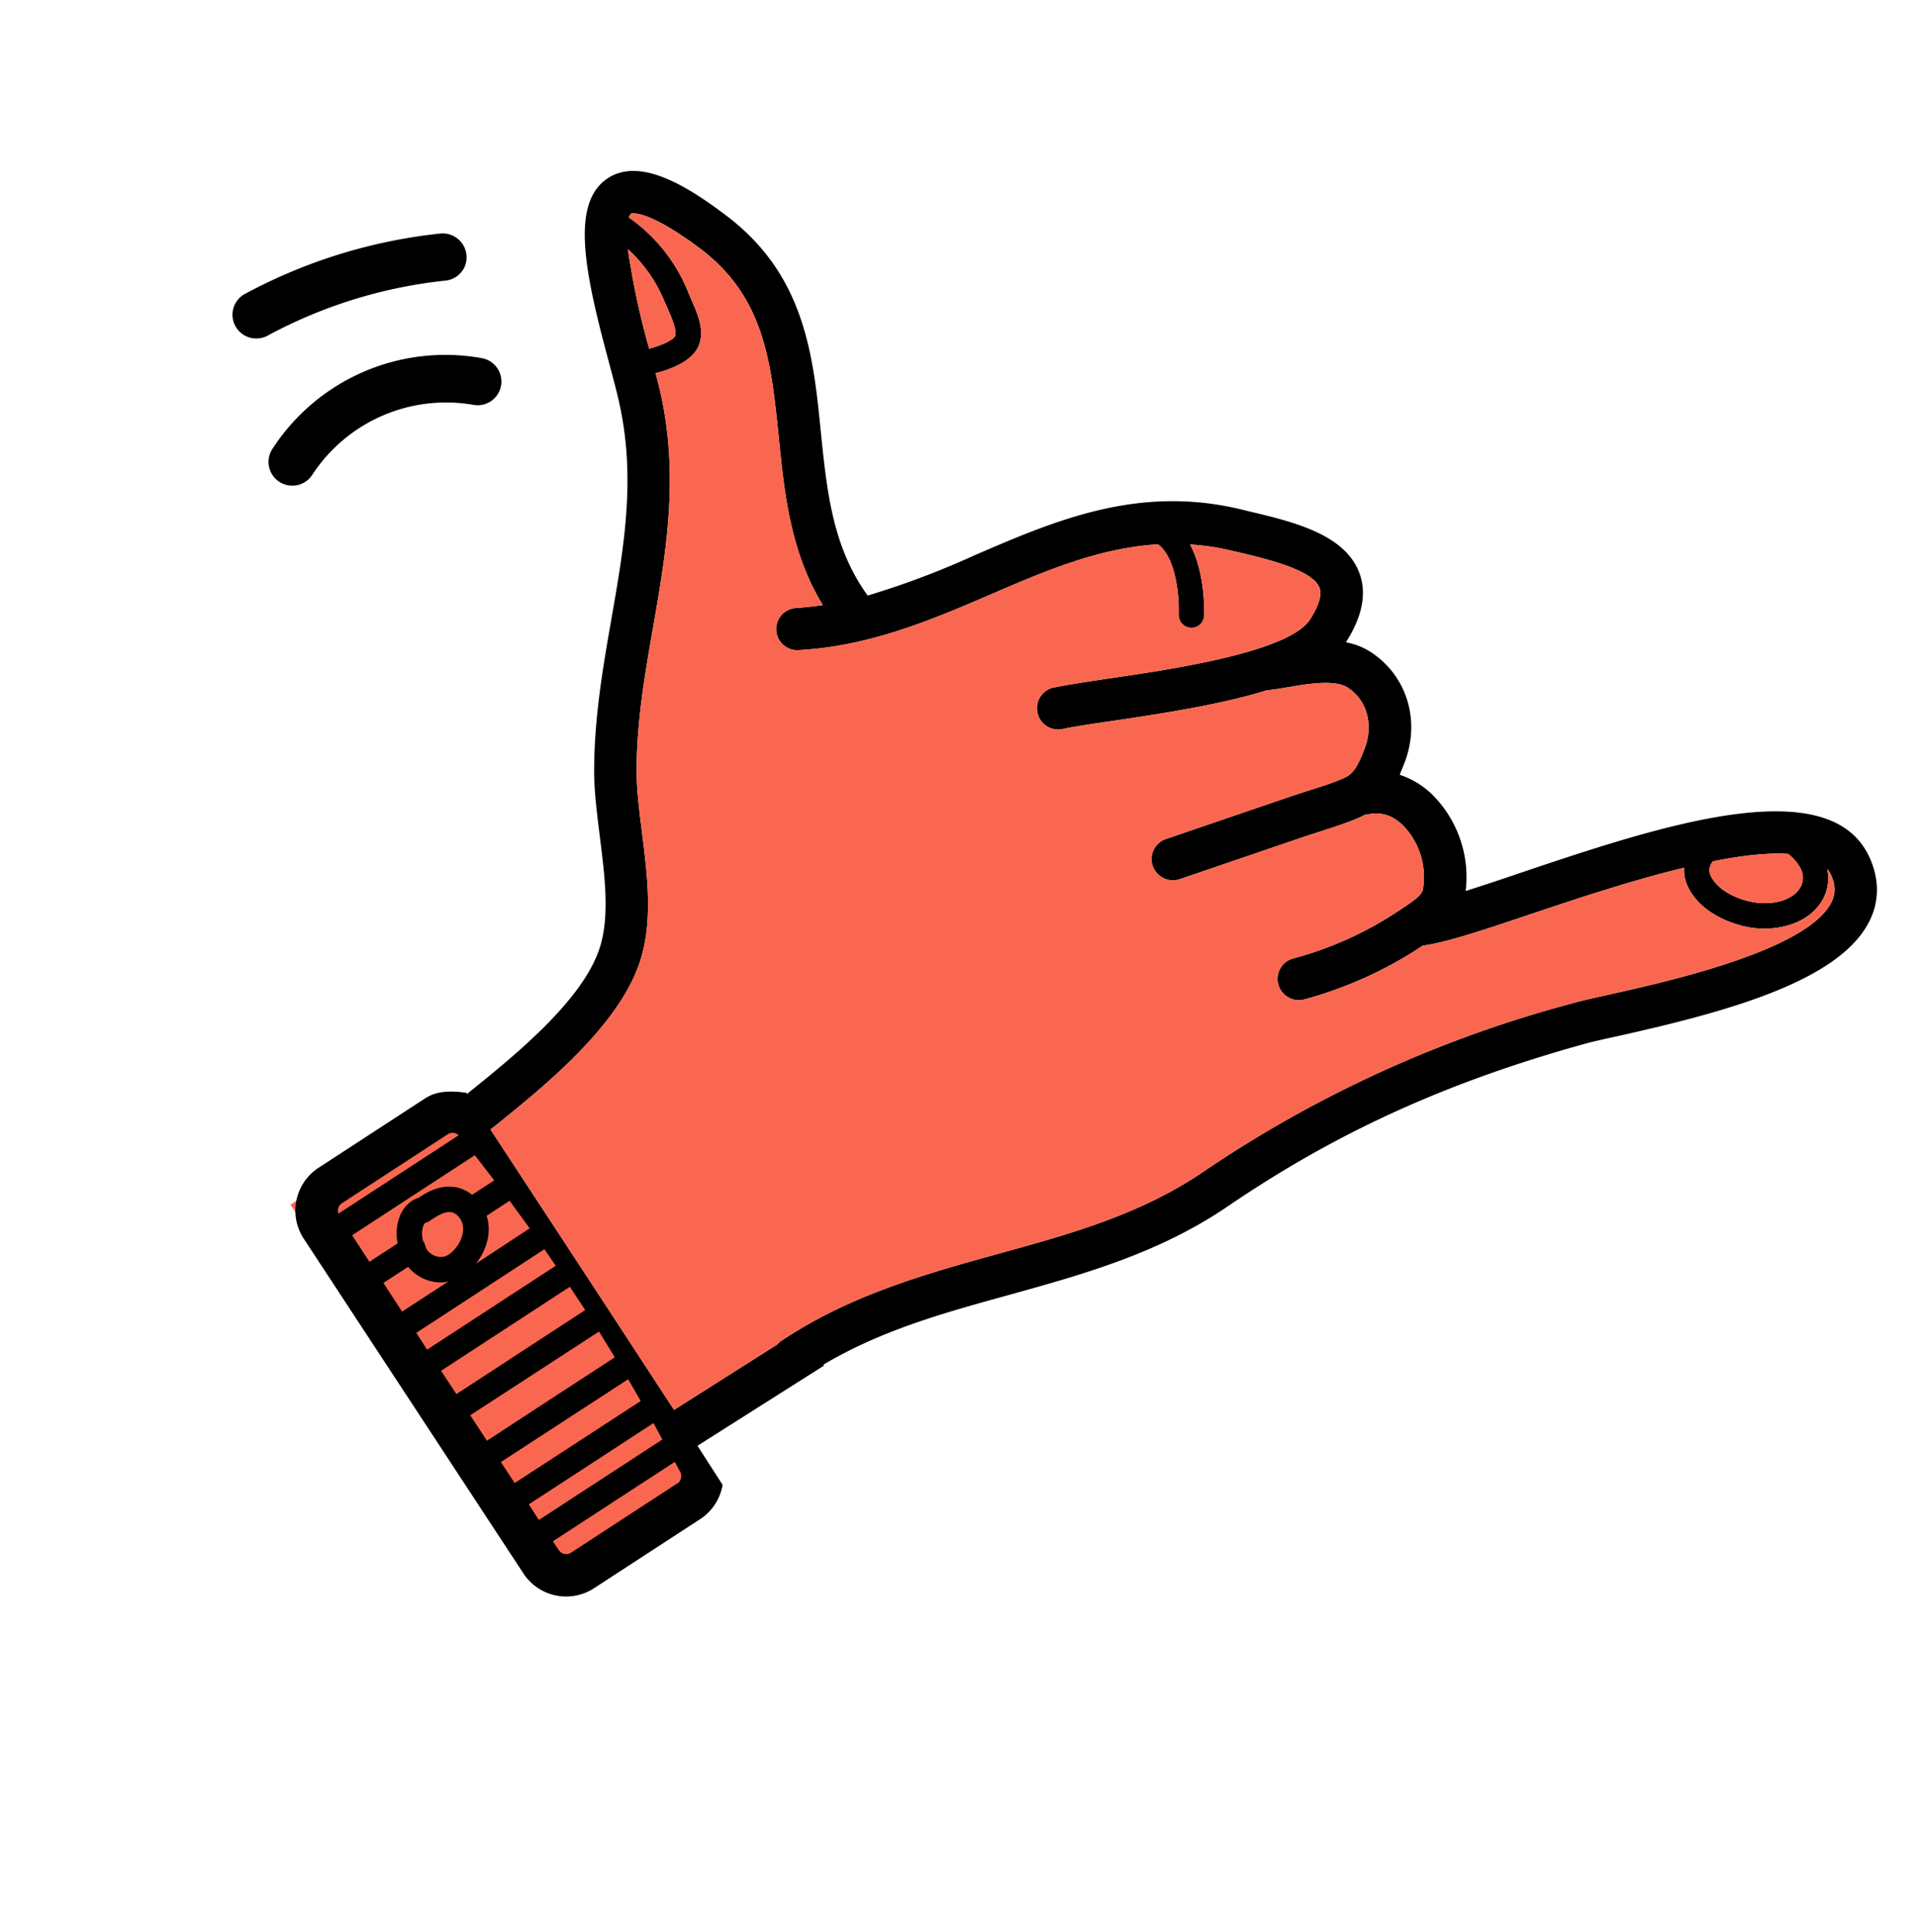 <svg width="125" height="126" fill="none" xmlns="http://www.w3.org/2000/svg"><path d="m46.77 96.44-17.23-25.1-10.6 7.23 17.23 25.1 10.6-7.23Z" fill="#FA6750"/><path d="M121.9 60.07c.65-1.3.65-2.74 0-4.16-2.62-5.74-13.8-2-22.77 1.02-1.25.43-2.47.83-3.56 1.18a7.6 7.6 0 0 0-2.08-6.19 5.53 5.53 0 0 0-2.22-1.39l.34-.85c1-2.69.14-5.54-2.13-7.09a4.46 4.46 0 0 0-1.72-.7c1.1-1.72 1.39-3.27.84-4.62-1-2.46-4.31-3.25-7.23-3.94l-.45-.11c-6.7-1.61-12.1.72-17.34 2.98a54.89 54.89 0 0 1-7 2.64c-2.27-3.12-2.66-6.75-3.05-10.6-.5-5.07-1.04-10.32-6.2-14.2-2.47-1.87-5.59-3.83-7.72-2.4-2.46 1.65-1.45 6.26.13 12.12.24.9.46 1.72.61 2.39 1.13 4.96.35 9.47-.49 14.26-.55 3.14-1.11 6.4-1.12 9.84 0 1.4.2 2.91.38 4.37.32 2.55.65 5.2-.03 7.24-1.13 3.43-5.57 7.01-8.51 9.38l-.12.1-.05-.07c-1.37-.19-2.1-.03-2.73.39l-6.91 4.5a3.34 3.34 0 0 0-.96 4.63l14.31 21.81a3.33 3.33 0 0 0 4.63.97l6.91-4.5c.81-.53 1.3-1.34 1.46-2.23l-1.64-2.55 8.25-5.23-.04-.06c3.79-2.25 7.86-3.38 12.15-4.56 4.78-1.33 9.72-2.7 14.21-5.76 7.06-4.81 14.22-8.08 23.2-10.58.53-.15 1.33-.33 2.3-.54 6.87-1.54 14.38-3.52 16.35-7.49Zm-10.2-3.9c1.86-.37 3.57-.57 4.91-.48.43.36.76.77.89 1.17.1.34.08.65-.08.96-.49.94-1.92 1.23-3.08 1.02-.94-.16-2.21-.68-2.73-1.61-.19-.33-.15-.55-.11-.7.03-.12.1-.24.2-.36ZM42.33 22.74a50.09 50.09 0 0 1-1.39-6.49 9.42 9.42 0 0 1 2.42 3.49l.2.44c.22.52.6 1.38.46 1.73-.1.24-.8.6-1.7.83ZM22.28 78.48l6.92-4.51a.59.59 0 0 1 .23-.09c.18-.03.35.04.48.16l-7.84 5.11a.57.57 0 0 1 .21-.67Zm1.8 3.8-1.12-1.72 8-5.22 1.27 1.64-1.45.94c-.37-.29-.8-.48-1.27-.52-.87-.08-1.6.3-2.24.73h-.02c-.95.33-1.34 1.31-1.38 2.12-.02.28 0 .56.06.84l-1.84 1.2Zm5.65-.91c-.27.34-.6.6-.92.6-.32.04-.7-.13-.93-.42-.07-.07-.1-.18-.14-.27a.82.82 0 0 0-.12-.3l-.03-.03c-.05-.2-.08-.4-.07-.6.02-.27.1-.49.2-.6.1-.01.2-.06.29-.12.44-.3.93-.62 1.36-.58.36.03.72.4.8.84.1.46-.07 1.02-.44 1.48ZM25 83.67l1.61-1.05c.6.72 1.52 1.1 2.4 1l.09-.02c.05 0 .1-.03.16-.04l-3.04 1.98L25 83.67Zm2.14 3.26 8.36-5.46.74 1.08-8.39 5.47-.71-1.1Zm4.67-7.36-.08-.28 1.5-.98 1.31 1.8-3.5 2.3c.67-.86.96-1.89.77-2.84Zm-3.05 9.83 8.4-5.48 1 1.52-8.4 5.48-1-1.52Zm1.9 2.9 8.4-5.46 1.03 1.68-8.34 5.44-1.08-1.65Zm2 3.05 8.3-5.4.82 1.42-8.22 5.35-.9-1.37Zm2.48 3.78-.66-1.02 8.13-5.3.58 1.07-8.05 5.25Zm9-2.37-6.9 4.5a.58.58 0 0 1-.8-.16l-.39-.58L44 95.34l.36.66c.13.26.05.6-.2.76Zm60.8-31.9c-1.04.23-1.88.42-2.44.58A78.9 78.9 0 0 0 78.49 76.4c-4.11 2.8-8.62 4.05-13.4 5.37-4.76 1.32-9.67 2.68-14.18 5.7-.09.07-.17.14-.24.22l-6.72 4.26c-3.57-5.48-9.24-14.13-11.97-18.29l.08-.06.26-.2c3.2-2.58 8.01-6.47 9.4-10.66.87-2.65.5-5.6.14-8.46-.18-1.43-.35-2.79-.35-4.02 0-3.2.55-6.34 1.08-9.37.84-4.84 1.71-9.85.46-15.35a40.3 40.3 0 0 0-.3-1.2c1.08-.28 2.43-.82 2.82-1.82.4-1-.12-2.15-.5-3l-.17-.4a10.88 10.88 0 0 0-3.9-4.94c.04-.1.1-.2.16-.25 0 0 .99-.35 4.52 2.3 4.18 3.17 4.6 7.4 5.1 12.29.37 3.68.76 7.48 2.87 10.94-.57.09-1.15.15-1.74.19a1.38 1.38 0 0 0-.61 2.57c.22.13.49.2.77.18 4.71-.26 8.73-2 12.62-3.67 3.58-1.55 7.04-3 10.82-3.23l.16.13c.94.89 1.23 2.96 1.19 4.46a.83.83 0 0 0 1.66.05c.02-.76-.03-2.96-.92-4.63.87.06 1.76.17 2.68.4l.45.1c1.93.46 4.84 1.16 5.3 2.3.24.57-.2 1.45-.6 2.08-1.36 2.13-9.01 3.26-13.13 3.86-1.51.23-2.82.42-3.73.62a1.39 1.39 0 0 0 .6 2.7c.82-.18 2.09-.37 3.55-.58 3.73-.55 7.15-1.12 9.85-1.96a26 26 0 0 0 1.35-.2c1.4-.24 3.15-.54 4 .04 1.39.95 1.55 2.61 1.1 3.85-.44 1.17-.74 1.74-1.38 2.02-.73.32-1.51.57-2.35.83l-1.13.37-8.14 2.78a1.38 1.38 0 0 0-.24 2.5c.34.2.75.25 1.14.12l8.15-2.78 1.07-.35c.87-.28 1.76-.56 2.63-.95l.25-.13h.1c.9-.22 1.7.03 2.4.74a4.82 4.82 0 0 1 1.26 4.15c-.09.35-.48.63-1.11 1.07l-.19.12a23.21 23.21 0 0 1-7.16 3.3 1.38 1.38 0 0 0-.32 2.53c.3.18.68.24 1.05.14a26.5 26.5 0 0 0 7.73-3.51c1.58-.21 4.08-1.06 7.24-2.12 2.68-.9 6.36-2.13 9.8-2.96-.04.48.08.98.35 1.45.4.7 1.01 1.25 1.7 1.64.71.42 1.5.67 2.19.8 1.7.3 3.94-.17 4.84-1.9.3-.6.38-1.25.25-1.9.1.12.17.24.24.37.3.67.31 1.22.03 1.79-1.55 3.13-10.62 5.16-14.49 6.02Z" fill="#000"/><path d="M104.93 64.86c-1.03.23-1.87.42-2.43.58A78.9 78.9 0 0 0 78.49 76.4c-4.11 2.8-8.63 4.05-13.4 5.37-4.76 1.32-9.68 2.68-14.18 5.7-.1.07-.17.14-.24.22l-6.72 4.26c-3.57-5.48-9.24-14.13-11.97-18.29l.08-.06.26-.2c3.19-2.58 8-6.47 9.4-10.66.87-2.65.5-5.6.14-8.46-.18-1.43-.35-2.79-.35-4.02 0-3.2.55-6.34 1.08-9.37.84-4.84 1.71-9.85.46-15.35l-.3-1.2c1.08-.28 2.42-.82 2.82-1.82.39-1-.12-2.15-.5-3l-.17-.4a10.88 10.88 0 0 0-3.9-4.94c.04-.1.09-.2.16-.25 0 0 .98-.35 4.51 2.3 4.19 3.17 4.62 7.4 5.11 12.29.37 3.68.76 7.48 2.87 10.94-.57.09-1.15.15-1.74.19a1.38 1.38 0 0 0-.61 2.57c.22.13.49.2.77.18 4.7-.26 8.73-2 12.62-3.67 3.58-1.55 7.03-3 10.81-3.23l.17.13c.94.89 1.23 2.96 1.19 4.46a.83.83 0 0 0 .8.85c.46.02.84-.34.86-.8.02-.76-.03-2.96-.92-4.63.87.06 1.76.17 2.68.4l.45.1c1.93.46 4.84 1.16 5.3 2.3.24.57-.2 1.45-.6 2.08-1.36 2.13-9.01 3.26-13.13 3.86-1.51.23-2.82.42-3.73.62a1.39 1.39 0 0 0 .6 2.7c.82-.18 2.08-.37 3.55-.58 3.72-.55 7.15-1.12 9.84-1.96.42-.05.87-.12 1.36-.2 1.4-.24 3.14-.54 4 .04 1.39.95 1.55 2.61 1.09 3.85-.43 1.17-.73 1.74-1.37 2.02-.73.32-1.52.57-2.35.83l-1.13.37-8.14 2.78a1.38 1.38 0 0 0-.24 2.5c.34.2.75.25 1.14.12l8.14-2.78 1.08-.35c.87-.28 1.76-.56 2.63-.95l.25-.13h.1c.9-.22 1.7.03 2.4.74a4.82 4.82 0 0 1 1.26 4.15c-.09.35-.48.63-1.11 1.07l-.2.12a23.19 23.19 0 0 1-7.15 3.3 1.38 1.38 0 0 0-.32 2.53c.3.18.68.24 1.05.14a26.5 26.5 0 0 0 7.73-3.51c1.58-.21 4.08-1.06 7.24-2.12 2.68-.9 6.35-2.13 9.8-2.96-.04.48.08.98.34 1.45.4.7 1.02 1.25 1.71 1.64.71.42 1.5.67 2.18.8 1.7.3 3.95-.17 4.84-1.9.32-.6.4-1.25.26-1.9.1.12.17.24.23.37.31.67.32 1.22.04 1.79-1.56 3.13-10.62 5.16-14.5 6.02Z" fill="#FA6750"/><path d="M111.7 56.17c1.85-.37 3.56-.57 4.91-.48.43.36.76.77.89 1.17.1.34.08.65-.08.96-.49.94-1.92 1.23-3.08 1.02-.94-.16-2.21-.68-2.73-1.61-.19-.33-.16-.55-.11-.7.03-.12.1-.24.2-.36ZM42.33 22.74a50.09 50.09 0 0 1-1.39-6.49 9.42 9.42 0 0 1 2.42 3.49l.2.44c.22.52.6 1.38.46 1.73-.1.24-.8.6-1.7.83Z" fill="#FA6750"/><path d="M32.57 25.49a1.55 1.55 0 0 1-1.72.91 10.42 10.42 0 0 0-10.49 4.57 1.55 1.55 0 0 1-2.63-1.64 13.43 13.43 0 0 1 13.7-5.97 1.55 1.55 0 0 1 1.14 2.13ZM30.31 17.37c-.21.5-.68.87-1.26.93a31.3 31.3 0 0 0-11.6 3.59c-.75.4-1.69.13-2.1-.62a1.54 1.54 0 0 1 .62-2.1 34.42 34.42 0 0 1 12.75-3.94 1.56 1.56 0 0 1 1.59 2.14Z" fill="#000"/></svg>